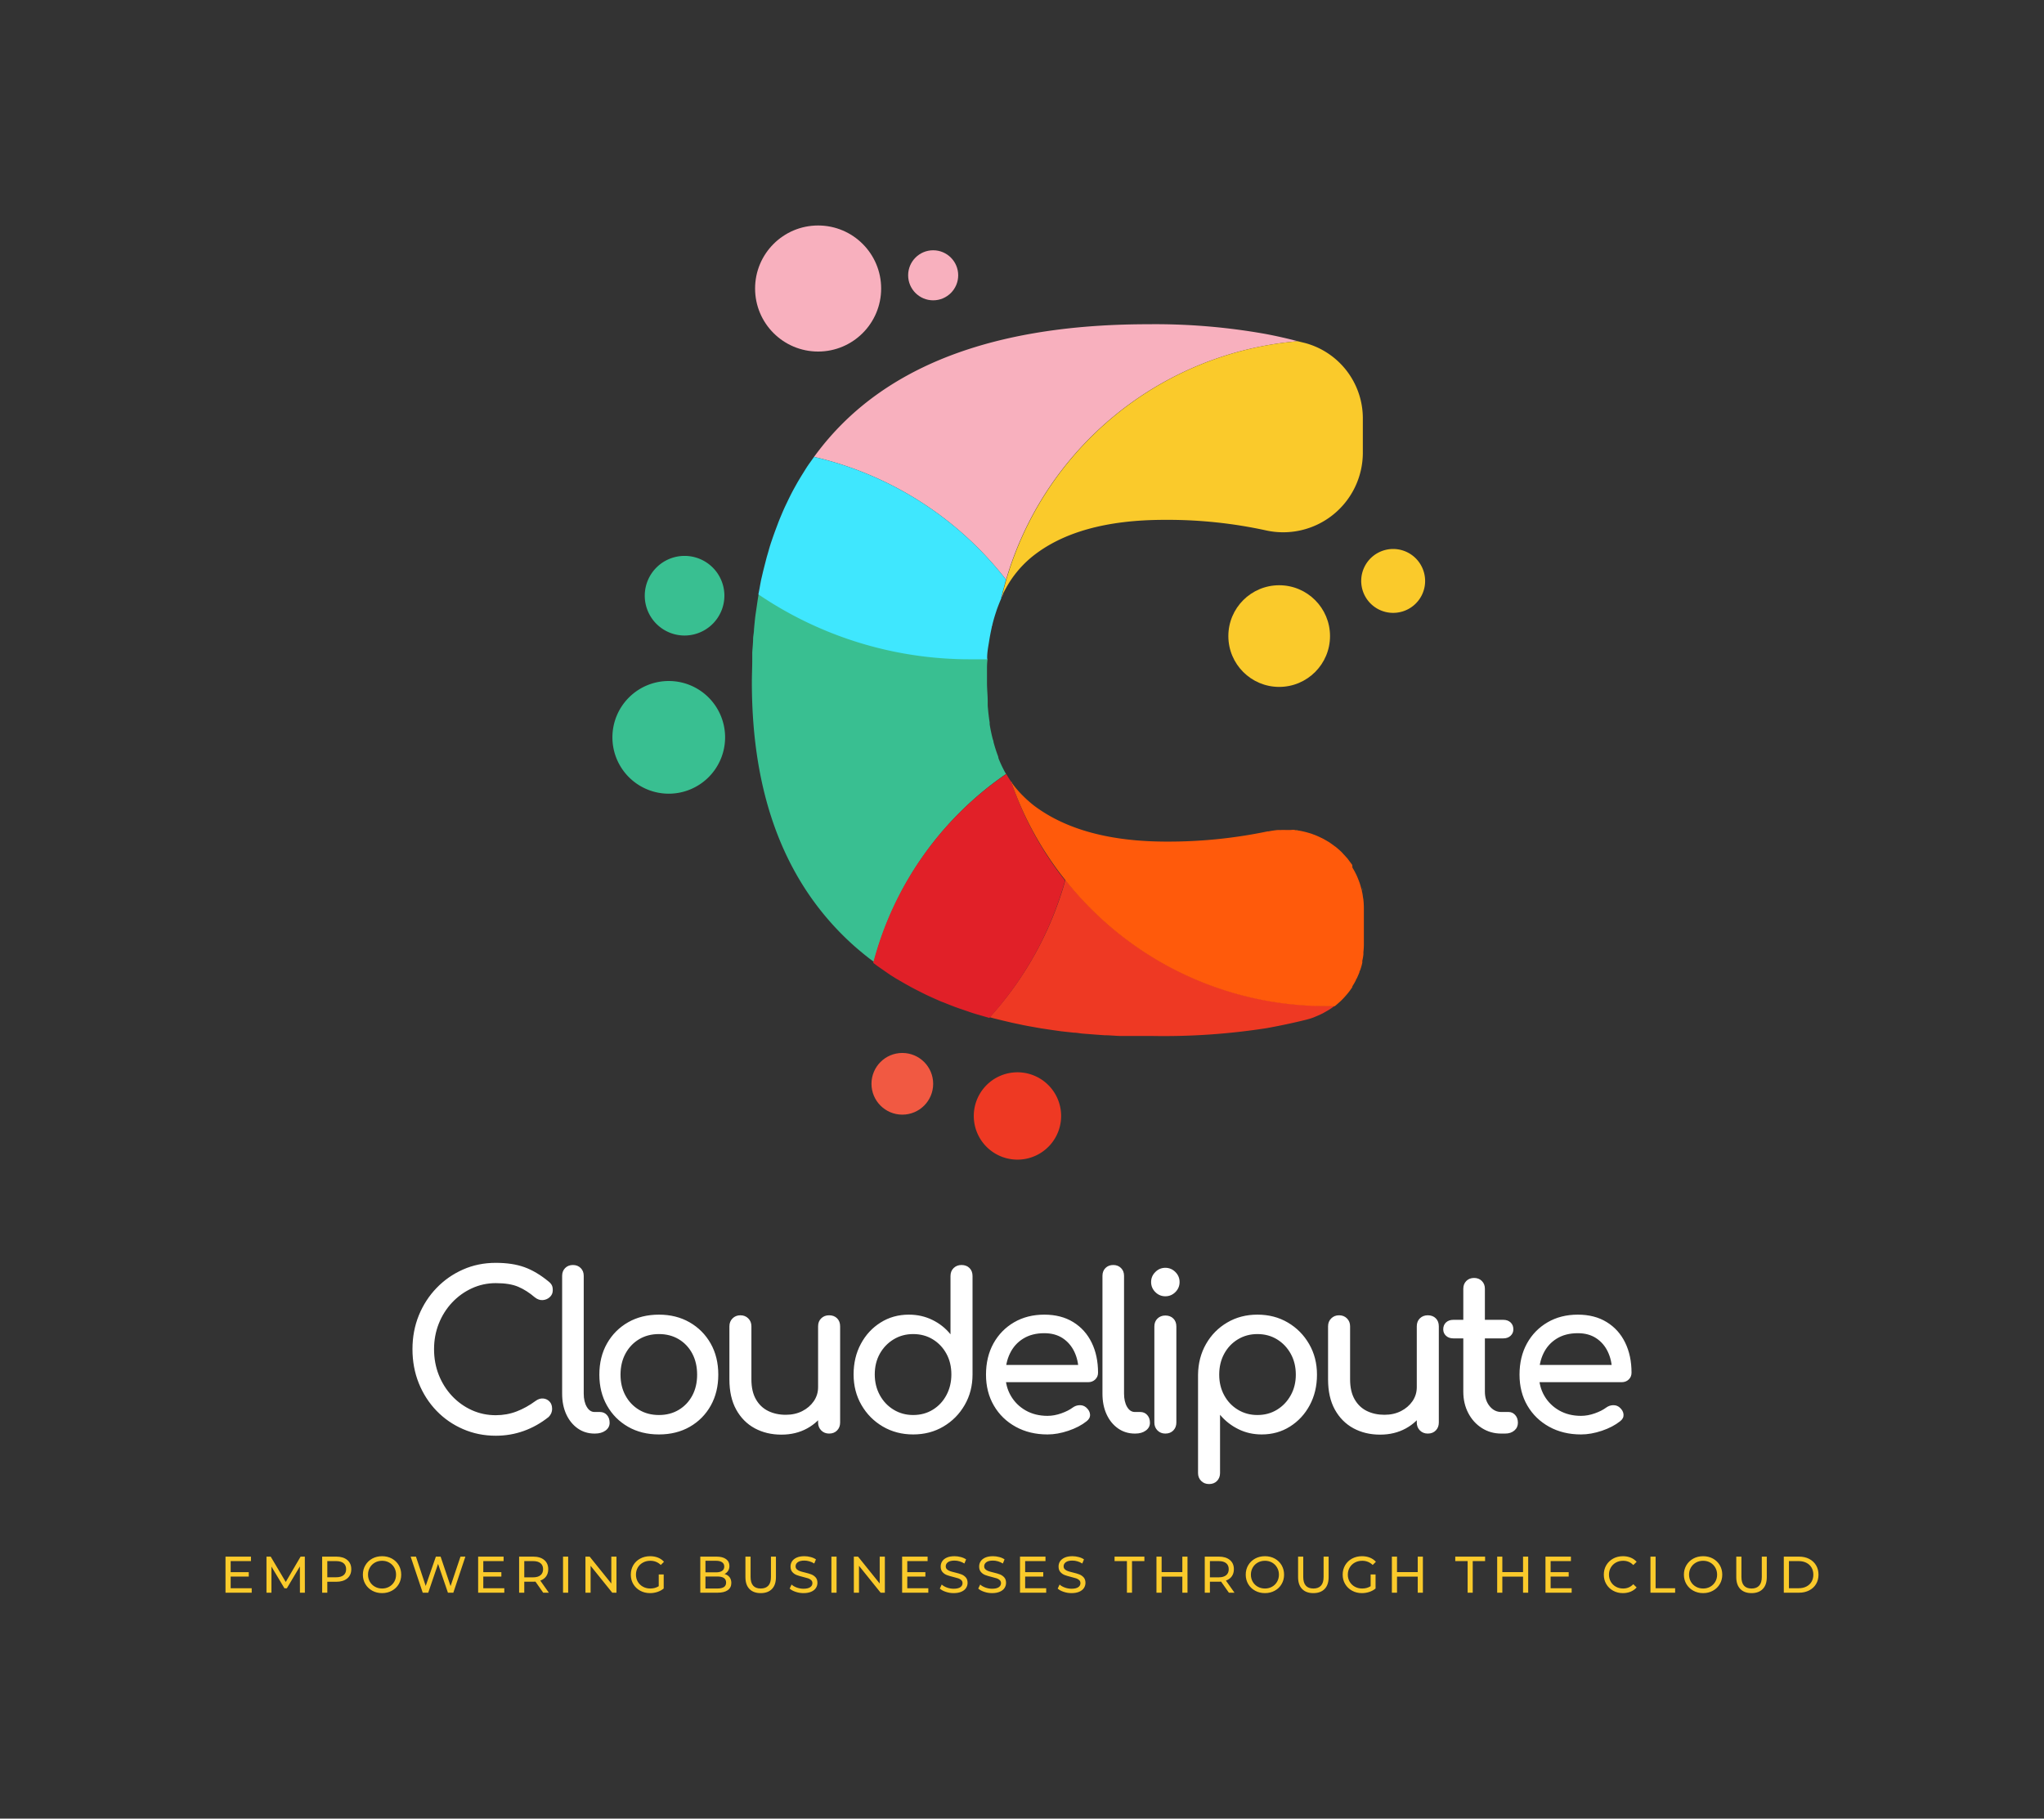 <svg xmlns="http://www.w3.org/2000/svg" viewBox="-29.74 -1.07 634.48 564.565"><rect x="-29.74" y="-1.07" width="634.48" height="564.565" fill="#333333" stroke="none"/> <svg xmlns="http://www.w3.org/2000/svg" viewBox="-0.01 0 103.275 118.718" height="289.997" width="252.275" y="68.93" x="160.36" preserveAspectRatio="xMinYMin" style="overflow: visible;"><circle id="Layer_1-2" dataName="Layer 1" class="cls-1" cx="84.72" cy="52.18" r="6.46" style="fill: #FACA2B;"></circle><path id="Layer_1-2" dataName="Layer 1" class="cls-1" d="M103.09,44a4.06,4.06,0,1,0-2.72,5.06A4.05,4.05,0,0,0,103.09,44Z" style="fill: #FACA2B;"></path><path id="Layer_1-2" dataName="Layer 1" class="cls-2" d="M51.09,107.63A5.55,5.55,0,1,0,57,112.82,5.55,5.55,0,0,0,51.09,107.63Z" style="fill: #EE3923;"></path><circle id="Layer_1-2" dataName="Layer 1" class="cls-3" cx="36.83" cy="109.08" r="3.92" style="fill: #F15942;"></circle><circle id="Layer_1-2" dataName="Layer 1" class="cls-4" cx="40.75" cy="6.33" r="3.18" style="fill: #F8B0BE;"></circle><circle id="Layer_1-2" dataName="Layer 1" class="cls-4" cx="26.13" cy="8.01" r="8.01" style="fill: #F8B0BE;"></circle><path id="Layer_1-2" dataName="Layer 1" class="cls-5" d="M14.31,65.05a7.16,7.16,0,1,0-7.16,7.16A7.16,7.16,0,0,0,14.31,65.05Z" style="fill: #39bf91; fill-opacity: 1;"></path><path id="Layer_1-2" dataName="Layer 1" class="cls-5" d="M14.22,47.05a5.06,5.06,0,1,0-5.06,5.06A5.07,5.07,0,0,0,14.22,47.05Z" style="fill: #39bf91; fill-opacity: 1;"></path><path id="Layer_1-2" dataName="Layer 1" class="cls-4" d="M47.61,55.08c0-.06,0-.11,0-.17a1,1,0,0,0,0,.17Z" style="fill: #F8B0BE;"></path><path id="Layer_1-2" dataName="Layer 1" class="cls-4" d="M20.57,39.07c.14-.39.29-.79.44-1.18C20.86,38.28,20.71,38.68,20.57,39.07Z" style="fill: #F8B0BE;"></path><path id="Layer_1-2" dataName="Layer 1" class="cls-4" d="M21.41,36.91c.16-.38.32-.76.49-1.13C21.73,36.15,21.57,36.53,21.41,36.91Z" style="fill: #F8B0BE;"></path><path id="Layer_1-2" dataName="Layer 1" class="cls-4" d="M50,45l-.15.59A42.33,42.33,0,0,1,87.11,14.71c-1.37-.35-2.75-.67-4.15-.93a79.62,79.62,0,0,0-14.87-1.23q-25.1,0-37.79,11.6a35,35,0,0,0-4.69,5.26A43.31,43.31,0,0,1,50,45Z" style="fill: #F8B0BE;"></path><path id="Layer_1-2" dataName="Layer 1" class="cls-4" d="M49.47,47.15a.69.69,0,0,1,0,.1l.06-.13.09-.39C49.55,46.87,49.5,47,49.47,47.15Z" style="fill: #F8B0BE;"></path><path id="Layer_1-2" dataName="Layer 1" class="cls-4" d="M18.69,46.1c.08-.45.17-.9.26-1.34C18.86,45.2,18.77,45.65,18.69,46.1Z" style="fill: #F8B0BE;"></path><path id="Layer_1-2" dataName="Layer 1" class="cls-4" d="M19.21,43.67c.11-.43.21-.86.33-1.29C19.42,42.81,19.32,43.24,19.21,43.67Z" style="fill: #F8B0BE;"></path><path id="Layer_1-2" dataName="Layer 1" class="cls-4" d="M19.84,41.33c.12-.42.25-.83.38-1.24C20.09,40.5,20,40.91,19.84,41.33Z" style="fill: #F8B0BE;"></path><path id="Layer_1-2" dataName="Layer 1" class="cls-4" d="M48.27,50.72c0,.07,0,.15-.05.22S48.25,50.79,48.27,50.72Z" style="fill: #F8B0BE;"></path><path id="Layer_1-2" dataName="Layer 1" class="cls-4" d="M48.84,48.76l-.09.28Z" style="fill: #F8B0BE;"></path><path id="Layer_1-2" dataName="Layer 1" class="cls-4" d="M47.86,52.85h0Z" style="fill: #F8B0BE;"></path><path id="Layer_1-2" dataName="Layer 1" class="cls-4" d="M24.54,31c.22-.34.45-.67.68-1C25,30.29,24.76,30.62,24.54,31Z" style="fill: #F8B0BE;"></path><path id="Layer_1-2" dataName="Layer 1" class="cls-4" d="M22.35,34.84c.18-.37.36-.73.55-1.09C22.71,34.11,22.53,34.47,22.35,34.84Z" style="fill: #F8B0BE;"></path><path id="Layer_1-2" dataName="Layer 1" class="cls-4" d="M23.39,32.86c.2-.36.41-.7.62-1.05C23.8,32.16,23.59,32.5,23.39,32.86Z" style="fill: #F8B0BE;"></path><path id="Layer_1-2" dataName="Layer 1" class="cls-5" d="M50,69.71c0-.07-.07-.14-.11-.2l-.17-.33a15.78,15.78,0,0,1-.66-1.44L49,67.46c-.22-.57-.41-1.18-.58-1.8,0-.14-.07-.29-.11-.43-.15-.59-.28-1.2-.38-1.83a1.7,1.7,0,0,1,0-.22c-.11-.69-.19-1.42-.25-2.16,0-.18,0-.36,0-.54,0-.76-.09-1.54-.09-2.36,0-.51,0-1,0-1.48,0-.15,0-.3,0-.45q0-.49.06-1a.61.61,0,0,1,0-.14c-.71,0-1.42,0-2.14,0a47.8,47.8,0,0,1-26.93-8.25l-.06.35c-.08.48-.15,1-.22,1.47s-.11.74-.16,1.11c-.06.53-.11,1.07-.16,1.6,0,.36-.08.72-.11,1.08,0,.61-.07,1.22-.11,1.84,0,.31,0,.61,0,.93,0,.94-.05,1.89-.05,2.86q0,21.83,12.89,33.42c.49.44,1,.86,1.5,1.27l.48.38.64.48A41.93,41.93,0,0,1,50,69.71Z" style="fill: #39bf91; fill-opacity: 1;"></path><path id="Layer_1-2" dataName="Layer 1" class="cls-6" d="M45.47,55.13c.72,0,1.43,0,2.14,0h0a1,1,0,0,1,0-.17c0-.71.13-1.39.23-2h0c.1-.66.22-1.29.36-1.91,0-.07,0-.15.05-.22.14-.59.3-1.14.48-1.68l.09-.28c.18-.52.38-1,.59-1.51a.69.69,0,0,0,0-.1c0-.15.08-.28.11-.42.09-.37.19-.73.29-1.1L50,45A43.31,43.31,0,0,0,25.61,29.41l-.39.55c-.23.33-.46.66-.68,1l-.53.85c-.21.35-.42.69-.62,1.05s-.33.59-.49.89-.37.72-.55,1.09l-.45.94c-.17.37-.33.75-.49,1.13s-.27.65-.4,1-.3.79-.44,1.18-.24.68-.35,1-.26.82-.38,1.24-.21.7-.3,1.05-.22.86-.33,1.29-.17.72-.26,1.09-.18.89-.26,1.34l-.15.78A47.8,47.8,0,0,0,45.47,55.13Z" style="fill: #3fe7fe; fill-opacity: 1;"></path><path id="Layer_1-2" dataName="Layer 1" class="cls-1" d="M85.63,76.76l.37,0Z" style="fill: #FACA2B;"></path><path id="Layer_1-2" dataName="Layer 1" class="cls-1" d="M86.71,76.83c.14,0,.27,0,.41.06C87,76.87,86.85,76.84,86.71,76.83Z" style="fill: #FACA2B;"></path><path id="Layer_1-2" dataName="Layer 1" class="cls-1" d="M89.78,77.69l.36.17Z" style="fill: #FACA2B;"></path><path id="Layer_1-2" dataName="Layer 1" class="cls-1" d="M87.76,77l.42.1Z" style="fill: #FACA2B;"></path><path id="Layer_1-2" dataName="Layer 1" class="cls-1" d="M90.74,78.19l.31.18Z" style="fill: #FACA2B;"></path><path id="Layer_1-2" dataName="Layer 1" class="cls-1" d="M88.79,77.29l.4.15Z" style="fill: #FACA2B;"></path><path id="Layer_1-2" dataName="Layer 1" class="cls-1" d="M95,94.83c-.1.25-.21.5-.32.75C94.79,95.33,94.9,95.08,95,94.83Z" style="fill: #FACA2B;"></path><path id="Layer_1-2" dataName="Layer 1" class="cls-1" d="M94.55,95.84q-.21.41-.45.78Q94.34,96.25,94.55,95.84Z" style="fill: #FACA2B;"></path><path id="Layer_1-2" dataName="Layer 1" class="cls-1" d="M95.53,85.31l.06.36Z" style="fill: #FACA2B;"></path><path id="Layer_1-2" dataName="Layer 1" class="cls-1" d="M91.73,78.86l.16.11Z" style="fill: #FACA2B;"></path><path id="Layer_1-2" dataName="Layer 1" class="cls-1" d="M93.29,97.72c-.17.2-.35.4-.53.58C92.94,98.12,93.12,97.92,93.29,97.72Z" style="fill: #FACA2B;"></path><path id="Layer_1-2" dataName="Layer 1" class="cls-1" d="M95.3,84.18c0,.13.07.26.1.4C95.37,84.44,95.33,84.31,95.3,84.18Z" style="fill: #FACA2B;"></path><path id="Layer_1-2" dataName="Layer 1" class="cls-1" d="M84.5,76.81c.13,0,.25,0,.38,0C84.75,76.8,84.63,76.79,84.5,76.81Z" style="fill: #FACA2B;"></path><path id="Layer_1-2" dataName="Layer 1" class="cls-1" d="M92.58,98.48c-.25.23-.5.45-.76.66C92.08,98.93,92.33,98.71,92.58,98.48Z" style="fill: #FACA2B;"></path><path id="Layer_1-2" dataName="Layer 1" class="cls-1" d="M95.55,92.63a7,7,0,0,1-.14.8A7,7,0,0,0,95.55,92.63Z" style="fill: #FACA2B;"></path><path id="Layer_1-2" dataName="Layer 1" class="cls-1" d="M95.65,91.3a8.94,8.94,0,0,1-.06,1A8.94,8.94,0,0,0,95.65,91.3Z" style="fill: #FACA2B;"></path><path id="Layer_1-2" dataName="Layer 1" class="cls-1" d="M95.36,93.67a8.15,8.15,0,0,1-.29,1A8.15,8.15,0,0,0,95.36,93.67Z" style="fill: #FACA2B;"></path><path id="Layer_1-2" dataName="Layer 1" class="cls-1" d="M93.37,80.43c.08.09.15.2.22.29C93.52,80.63,93.45,80.52,93.37,80.43Z" style="fill: #FACA2B;"></path><path id="Layer_1-2" dataName="Layer 1" class="cls-1" d="M95,83.14l.15.4Z" style="fill: #FACA2B;"></path><path id="Layer_1-2" dataName="Layer 1" class="cls-1" d="M52.1,72.44A13.26,13.26,0,0,1,51,71.17,13.26,13.26,0,0,0,52.1,72.44Z" style="fill: #FACA2B;"></path><path id="Layer_1-2" dataName="Layer 1" class="cls-1" d="M92.67,79.66l.17.19Z" style="fill: #FACA2B;"></path><path id="Layer_1-2" dataName="Layer 1" class="cls-1" d="M94.52,82.17c.06.12.13.25.19.38C94.65,82.42,94.58,82.29,94.52,82.17Z" style="fill: #FACA2B;"></path><path id="Layer_1-2" dataName="Layer 1" class="cls-1" d="M94,81.26l.21.35Z" style="fill: #FACA2B;"></path><path id="Layer_1-2" dataName="Layer 1" class="cls-1" d="M94.05,96.71a9.3,9.3,0,0,1-.59.81A9.3,9.3,0,0,0,94.05,96.71Z" style="fill: #FACA2B;"></path><path id="Layer_1-2" dataName="Layer 1" class="cls-1" d="M52.24,72.58a14.6,14.6,0,0,0,1.32,1.16A16.1,16.1,0,0,1,52.24,72.58Z" style="fill: #FACA2B;"></path><path id="Layer_1-2" dataName="Layer 1" class="cls-1" d="M50.67,70.66l0,.08.15.2Z" style="fill: #FACA2B;"></path><path id="Layer_1-2" dataName="Layer 1" class="cls-1" d="M49.87,45.63c-.1.37-.2.73-.29,1.1l-.09.39a13.63,13.63,0,0,1,3.8-5q5.81-4.71,16.85-4.71A58.64,58.64,0,0,1,83,38.74a10.12,10.12,0,0,0,12.35-9.86V24.52a9.91,9.91,0,0,0-7.33-9.58l-.94-.23A42.33,42.33,0,0,0,49.87,45.63Z" style="fill: #FACA2B;"></path><path id="Layer_1-2" dataName="Layer 1" class="cls-2" d="M89.36,100.53l.6-.26.29-.14.55-.31.27-.16c.2-.13.4-.26.59-.41l.13-.09-1.13,0a42.22,42.22,0,0,1-33.1-16,43.31,43.31,0,0,1-9.62,17.46l.47.13,1.05.26,1.36.32,1.09.23q.69.15,1.41.27l1.12.2,1.47.22,1.14.16,1.56.17c.38,0,.76.09,1.14.12l1.67.13,1.12.08c.63,0,1.27.07,1.91.09l1,0c1,0,2,0,3,0A85,85,0,0,0,83.17,102c1.69-.31,3.36-.66,5-1.07a8.75,8.75,0,0,0,.91-.28Z" style="fill: #EE3923;"></path><path id="Layer_1-2" dataName="Layer 1" class="cls-7" d="M50.67,70.71c-.22-.32-.43-.66-.63-1a41.93,41.93,0,0,0-16.91,24c.15.1.29.22.44.33l.71.5,1,.69.73.46,1.14.66.72.4c.43.24.88.46,1.33.69l.6.3q1,.47,2,.9l.3.11c.59.24,1.19.48,1.81.7l.76.26c.47.16.94.33,1.43.48l.9.26.89.26a43.31,43.31,0,0,0,9.62-17.46A42,42,0,0,1,50.67,70.71Z" style="fill: #E12028;"></path><path id="Layer_1-2" dataName="Layer 1" class="cls-8" d="M57.56,83.21a42.22,42.22,0,0,0,33.1,16l1.13,0,0,0c.26-.21.51-.43.76-.66l.18-.18c.18-.18.36-.38.53-.58l.17-.2a9.3,9.3,0,0,0,.59-.81l0-.09q.24-.37.45-.78c0-.09.08-.17.13-.26.11-.25.22-.5.32-.75,0-.07,0-.13.07-.2a8.15,8.15,0,0,0,.29-1,2,2,0,0,0,0-.24,7,7,0,0,0,.14-.8,2.89,2.89,0,0,0,0-.29,8.94,8.94,0,0,0,.06-1V86.79a10.37,10.37,0,0,0-.06-1.12l-.06-.36a5.86,5.86,0,0,0-.13-.73c0-.14-.07-.27-.1-.4s-.12-.43-.19-.64l-.15-.4c-.08-.2-.16-.4-.25-.59s-.13-.26-.19-.38-.21-.38-.32-.56L94,81.26l-.4-.54c-.07-.09-.14-.2-.22-.29s-.35-.39-.53-.58l-.17-.19q-.37-.36-.78-.69l-.16-.11c-.22-.17-.45-.33-.68-.49l-.31-.18c-.19-.11-.39-.23-.6-.33l-.36-.17c-.2-.09-.39-.18-.59-.25l-.4-.15-.61-.18-.42-.1c-.21-.05-.42-.09-.64-.12s-.27,0-.41-.06-.47,0-.71,0l-.37,0a6.27,6.27,0,0,0-.75,0c-.13,0-.25,0-.38,0a11.2,11.2,0,0,0-1.14.17l-.12,0a61.62,61.62,0,0,1-12.83,1.3q-10.77,0-16.85-4.57a14.6,14.6,0,0,1-1.32-1.16l-.14-.14A13.26,13.26,0,0,1,51,71.17l-.17-.23-.15-.2,0,0A42,42,0,0,0,57.56,83.21Z" style="fill: #FF5A0B;"></path></svg> <svg y="482.035" viewBox="1.68 4.16 494.48 11.46" x="40.26" height="11.46" width="494.48" style="overflow: visible;"><g fill="#FACA2B" fill-opacity="1" style=""><path d="M3.28 14.10L9.81 14.10L9.81 15.49L1.68 15.49L1.68 4.29L9.58 4.29L9.58 5.68L3.28 5.68L3.28 9.12L8.90 9.12L8.90 10.48L3.28 10.48L3.28 14.10ZM26.32 15.49L24.78 15.49L24.77 7.33L20.72 14.13L19.98 14.13L15.94 7.38L15.94 15.49L14.40 15.49L14.40 4.29L15.71 4.29L20.38 12.16L24.99 4.29L26.30 4.29L26.32 15.49ZM36.05 4.29Q38.22 4.29 39.47 5.33Q40.72 6.37 40.72 8.19L40.72 8.19Q40.72 10.02 39.47 11.06Q38.22 12.10 36.05 12.10L36.05 12.10L33.28 12.10L33.28 15.49L31.68 15.49L31.68 4.29L36.05 4.29ZM36 10.70Q37.52 10.70 38.32 10.06Q39.12 9.41 39.12 8.19L39.12 8.19Q39.12 6.98 38.32 6.33Q37.52 5.68 36 5.68L36 5.68L33.28 5.68L33.28 10.70L36 10.70ZM50.29 15.62Q48.59 15.62 47.23 14.87Q45.87 14.13 45.10 12.82Q44.32 11.50 44.32 9.89L44.32 9.89Q44.32 8.27 45.10 6.96Q45.87 5.65 47.23 4.90Q48.59 4.16 50.29 4.16L50.29 4.16Q51.97 4.16 53.33 4.90Q54.69 5.65 55.46 6.95Q56.22 8.26 56.22 9.89L56.22 9.89Q56.22 11.52 55.46 12.82Q54.69 14.13 53.33 14.87Q51.97 15.62 50.29 15.62L50.29 15.62ZM50.29 14.19Q51.52 14.19 52.50 13.63Q53.49 13.07 54.06 12.09Q54.62 11.10 54.62 9.89L54.62 9.89Q54.62 8.67 54.06 7.69Q53.49 6.70 52.50 6.14Q51.52 5.58 50.29 5.58L50.29 5.58Q49.06 5.58 48.06 6.14Q47.06 6.70 46.49 7.69Q45.92 8.67 45.92 9.89L45.92 9.89Q45.92 11.10 46.49 12.09Q47.06 13.07 48.06 13.63Q49.06 14.19 50.29 14.19L50.29 14.19ZM74.62 4.29L76.14 4.29L72.40 15.49L70.72 15.49L67.66 6.54L64.61 15.49L62.90 15.49L59.15 4.29L60.80 4.29L63.82 13.39L66.98 4.29L68.45 4.29L71.54 13.44L74.62 4.29ZM81.70 14.10L88.22 14.10L88.22 15.49L80.10 15.49L80.10 4.29L88.00 4.29L88.00 5.68L81.70 5.68L81.70 9.12L87.31 9.12L87.31 10.48L81.70 10.48L81.70 14.10ZM102.05 15.49L100.30 15.49L97.89 12.05Q97.44 12.08 97.18 12.08L97.18 12.08L94.42 12.08L94.42 15.49L92.82 15.49L92.82 4.29L97.18 4.29Q99.36 4.29 100.61 5.33Q101.86 6.37 101.86 8.19L101.86 8.19Q101.86 9.49 101.22 10.40Q100.58 11.31 99.39 11.73L99.39 11.73L102.05 15.49ZM97.14 10.72Q98.66 10.72 99.46 10.06Q100.26 9.41 100.26 8.19L100.26 8.19Q100.26 6.98 99.46 6.33Q98.66 5.68 97.14 5.68L97.14 5.68L94.42 5.68L94.42 10.72L97.14 10.72ZM106.45 15.49L106.45 4.29L108.05 4.29L108.05 15.49L106.45 15.49ZM121.44 4.29L123.04 4.29L123.04 15.49L121.73 15.49L115.01 7.14L115.01 15.49L113.41 15.49L113.41 4.29L114.72 4.29L121.44 12.64L121.44 4.29ZM136.16 13.47L136.16 9.82L137.70 9.82L137.70 14.19Q136.86 14.88 135.76 15.25Q134.66 15.62 133.46 15.62L133.46 15.62Q131.76 15.62 130.40 14.87Q129.04 14.13 128.26 12.82Q127.49 11.52 127.49 9.89L127.49 9.89Q127.49 8.26 128.26 6.94Q129.04 5.63 130.41 4.90Q131.78 4.16 133.49 4.16L133.49 4.16Q134.83 4.16 135.93 4.60Q137.02 5.04 137.79 5.89L137.79 5.89L136.80 6.88Q135.46 5.58 133.55 5.58L133.55 5.58Q132.27 5.58 131.26 6.14Q130.24 6.69 129.66 7.67Q129.09 8.66 129.09 9.89L129.09 9.89Q129.09 11.10 129.66 12.09Q130.24 13.07 131.26 13.63Q132.27 14.19 133.54 14.19L133.54 14.19Q135.04 14.19 136.16 13.47L136.16 13.47ZM156.59 9.68Q157.57 9.95 158.13 10.66Q158.69 11.38 158.69 12.46L158.69 12.46Q158.69 13.92 157.59 14.70Q156.50 15.49 154.40 15.49L154.40 15.49L149.06 15.49L149.06 4.29L154.08 4.29Q156 4.29 157.05 5.06Q158.10 5.82 158.10 7.18L158.10 7.18Q158.10 8.06 157.69 8.70Q157.28 9.34 156.59 9.68L156.59 9.68ZM153.94 5.58L150.66 5.58L150.66 9.17L153.94 9.17Q155.17 9.17 155.83 8.71Q156.50 8.26 156.50 7.38L156.50 7.38Q156.50 6.50 155.83 6.04Q155.17 5.58 153.94 5.58L153.94 5.58ZM154.34 14.19Q155.70 14.19 156.38 13.74Q157.07 13.30 157.07 12.34L157.07 12.34Q157.07 10.46 154.34 10.46L154.34 10.46L150.66 10.46L150.66 14.19L154.34 14.19ZM167.81 15.62Q165.57 15.62 164.32 14.34Q163.07 13.06 163.07 10.66L163.07 10.66L163.07 4.29L164.67 4.29L164.67 10.59Q164.67 14.19 167.82 14.19L167.82 14.19Q169.36 14.19 170.18 13.30Q170.99 12.42 170.99 10.59L170.99 10.59L170.99 4.29L172.54 4.29L172.54 10.66Q172.54 13.07 171.30 14.34Q170.05 15.62 167.81 15.62L167.81 15.62ZM181.09 15.62Q179.82 15.62 178.65 15.22Q177.47 14.83 176.80 14.21L176.80 14.21L177.39 12.96Q178.03 13.54 179.03 13.90Q180.03 14.26 181.09 14.26L181.09 14.26Q182.48 14.26 183.17 13.78Q183.86 13.31 183.86 12.53L183.86 12.53Q183.86 11.95 183.48 11.59Q183.10 11.23 182.55 11.04Q182 10.85 180.99 10.61L180.99 10.61Q179.73 10.30 178.95 10Q178.18 9.70 177.62 9.06Q177.07 8.43 177.07 7.36L177.07 7.36Q177.07 6.46 177.54 5.74Q178.02 5.02 178.98 4.59Q179.94 4.16 181.36 4.16L181.36 4.16Q182.35 4.16 183.31 4.42Q184.27 4.67 184.96 5.15L184.96 5.15L184.43 6.43Q183.73 5.98 182.93 5.75Q182.13 5.52 181.36 5.52L181.36 5.52Q180 5.52 179.32 6.02Q178.64 6.51 178.64 7.30L178.64 7.30Q178.64 7.87 179.02 8.23Q179.41 8.59 179.98 8.79Q180.54 8.99 181.52 9.22L181.52 9.22Q182.78 9.52 183.55 9.82Q184.32 10.13 184.87 10.75Q185.42 11.38 185.42 12.43L185.42 12.43Q185.42 13.31 184.94 14.04Q184.46 14.77 183.49 15.19Q182.51 15.62 181.09 15.62L181.09 15.62ZM189.76 15.49L189.76 4.29L191.36 4.29L191.36 15.49L189.76 15.49ZM204.75 4.29L206.35 4.29L206.35 15.49L205.04 15.49L198.32 7.14L198.32 15.49L196.72 15.49L196.72 4.29L198.03 4.29L204.75 12.64L204.75 4.29ZM213.31 14.10L219.84 14.10L219.84 15.49L211.71 15.49L211.71 4.29L219.62 4.29L219.62 5.68L213.31 5.68L213.31 9.12L218.93 9.12L218.93 10.48L213.31 10.48L213.31 14.10ZM227.70 15.62Q226.43 15.62 225.26 15.22Q224.08 14.83 223.41 14.21L223.41 14.21L224 12.96Q224.64 13.54 225.64 13.90Q226.64 14.26 227.70 14.26L227.70 14.26Q229.09 14.26 229.78 13.78Q230.46 13.31 230.46 12.53L230.46 12.53Q230.46 11.95 230.09 11.59Q229.71 11.23 229.16 11.04Q228.61 10.85 227.60 10.61L227.60 10.61Q226.34 10.30 225.56 10Q224.78 9.70 224.23 9.06Q223.68 8.43 223.68 7.36L223.68 7.36Q223.68 6.46 224.15 5.74Q224.62 5.02 225.58 4.59Q226.54 4.16 227.97 4.16L227.97 4.16Q228.96 4.16 229.92 4.42Q230.88 4.67 231.57 5.15L231.57 5.15L231.04 6.43Q230.34 5.98 229.54 5.75Q228.74 5.52 227.97 5.52L227.97 5.52Q226.61 5.52 225.93 6.02Q225.25 6.51 225.25 7.30L225.25 7.30Q225.25 7.87 225.63 8.23Q226.02 8.59 226.58 8.79Q227.15 8.99 228.13 9.22L228.13 9.22Q229.39 9.52 230.16 9.82Q230.93 10.13 231.48 10.75Q232.03 11.38 232.03 12.43L232.03 12.43Q232.03 13.31 231.55 14.04Q231.07 14.77 230.10 15.19Q229.12 15.62 227.70 15.62L227.70 15.62ZM239.63 15.62Q238.37 15.62 237.19 15.22Q236.02 14.83 235.34 14.21L235.34 14.21L235.94 12.96Q236.58 13.54 237.58 13.90Q238.58 14.26 239.63 14.26L239.63 14.26Q241.02 14.26 241.71 13.78Q242.40 13.31 242.40 12.53L242.40 12.53Q242.40 11.95 242.02 11.59Q241.65 11.23 241.10 11.04Q240.54 10.85 239.54 10.61L239.54 10.61Q238.27 10.30 237.50 10Q236.72 9.70 236.17 9.06Q235.62 8.43 235.62 7.36L235.62 7.36Q235.62 6.46 236.09 5.74Q236.56 5.02 237.52 4.59Q238.48 4.16 239.90 4.16L239.90 4.16Q240.90 4.16 241.86 4.42Q242.82 4.67 243.50 5.15L243.50 5.15L242.98 6.43Q242.27 5.98 241.47 5.75Q240.67 5.52 239.90 5.52L239.90 5.52Q238.54 5.52 237.86 6.02Q237.18 6.51 237.18 7.30L237.18 7.30Q237.18 7.87 237.57 8.23Q237.95 8.59 238.52 8.79Q239.09 8.99 240.06 9.22L240.06 9.22Q241.33 9.52 242.10 9.82Q242.86 10.13 243.42 10.75Q243.97 11.38 243.97 12.43L243.97 12.43Q243.97 13.31 243.49 14.04Q243.01 14.77 242.03 15.19Q241.06 15.62 239.63 15.62L239.63 15.62ZM249.90 14.10L256.43 14.10L256.43 15.49L248.30 15.49L248.30 4.29L256.21 4.29L256.21 5.68L249.90 5.68L249.90 9.12L255.52 9.12L255.52 10.48L249.90 10.48L249.90 14.10ZM264.29 15.62Q263.02 15.62 261.85 15.22Q260.67 14.83 260.00 14.21L260.00 14.21L260.59 12.96Q261.23 13.54 262.23 13.90Q263.23 14.26 264.29 14.26L264.29 14.26Q265.68 14.26 266.37 13.78Q267.06 13.31 267.06 12.53L267.06 12.53Q267.06 11.95 266.68 11.59Q266.30 11.23 265.75 11.04Q265.20 10.85 264.19 10.61L264.19 10.61Q262.93 10.30 262.15 10Q261.38 9.70 260.82 9.06Q260.27 8.43 260.27 7.36L260.27 7.36Q260.27 6.46 260.74 5.74Q261.22 5.02 262.18 4.59Q263.14 4.16 264.56 4.16L264.56 4.16Q265.55 4.16 266.51 4.42Q267.47 4.67 268.16 5.15L268.16 5.15L267.63 6.43Q266.93 5.98 266.13 5.75Q265.33 5.52 264.56 5.52L264.56 5.52Q263.20 5.52 262.52 6.02Q261.84 6.51 261.84 7.30L261.84 7.30Q261.84 7.87 262.22 8.23Q262.61 8.59 263.18 8.79Q263.74 8.99 264.72 9.22L264.72 9.22Q265.98 9.52 266.75 9.82Q267.52 10.13 268.07 10.75Q268.62 11.38 268.62 12.43L268.62 12.43Q268.62 13.31 268.14 14.04Q267.66 14.77 266.69 15.19Q265.71 15.62 264.29 15.62L264.29 15.62ZM281.49 15.49L281.49 5.68L277.65 5.68L277.65 4.29L286.91 4.29L286.91 5.68L283.07 5.68L283.07 15.49L281.49 15.49ZM298.69 4.29L300.29 4.29L300.29 15.49L298.69 15.49L298.69 10.50L292.26 10.50L292.26 15.49L290.66 15.49L290.66 4.29L292.26 4.29L292.26 9.10L298.69 9.10L298.69 4.29ZM314.88 15.49L313.14 15.49L310.72 12.05Q310.27 12.08 310.02 12.08L310.02 12.08L307.25 12.08L307.25 15.49L305.65 15.49L305.65 4.29L310.02 4.29Q312.19 4.29 313.44 5.33Q314.69 6.37 314.69 8.19L314.69 8.19Q314.69 9.49 314.05 10.40Q313.41 11.31 312.22 11.73L312.22 11.73L314.88 15.49ZM309.97 10.72Q311.49 10.72 312.29 10.06Q313.09 9.41 313.09 8.19L313.09 8.19Q313.09 6.98 312.29 6.33Q311.49 5.68 309.97 5.68L309.97 5.68L307.25 5.68L307.25 10.72L309.97 10.72ZM324.34 15.62Q322.64 15.62 321.28 14.87Q319.92 14.13 319.14 12.82Q318.37 11.50 318.37 9.89L318.37 9.89Q318.37 8.27 319.14 6.96Q319.92 5.65 321.28 4.90Q322.64 4.16 324.34 4.16L324.34 4.16Q326.02 4.16 327.38 4.90Q328.74 5.65 329.50 6.95Q330.27 8.26 330.27 9.89L330.27 9.89Q330.27 11.52 329.50 12.82Q328.74 14.13 327.38 14.87Q326.02 15.62 324.34 15.62L324.34 15.62ZM324.34 14.19Q325.57 14.19 326.55 13.63Q327.54 13.07 328.10 12.09Q328.67 11.10 328.67 9.89L328.67 9.89Q328.67 8.67 328.10 7.69Q327.54 6.70 326.55 6.14Q325.57 5.58 324.34 5.58L324.34 5.58Q323.10 5.58 322.10 6.14Q321.10 6.70 320.54 7.69Q319.97 8.67 319.97 9.89L319.97 9.89Q319.97 11.10 320.54 12.09Q321.10 13.07 322.10 13.63Q323.10 14.19 324.34 14.19L324.34 14.19ZM339.36 15.62Q337.12 15.62 335.87 14.34Q334.62 13.06 334.62 10.66L334.62 10.66L334.62 4.29L336.22 4.29L336.22 10.59Q336.22 14.19 339.38 14.19L339.38 14.19Q340.91 14.19 341.73 13.30Q342.54 12.42 342.54 10.59L342.54 10.59L342.54 4.29L344.10 4.29L344.10 10.66Q344.10 13.07 342.85 14.34Q341.60 15.62 339.36 15.62L339.36 15.62ZM357.14 13.47L357.14 9.82L358.67 9.82L358.67 14.19Q357.84 14.88 356.74 15.25Q355.63 15.62 354.43 15.62L354.43 15.62Q352.74 15.62 351.38 14.87Q350.02 14.13 349.24 12.82Q348.46 11.52 348.46 9.89L348.46 9.89Q348.46 8.26 349.24 6.94Q350.02 5.63 351.38 4.90Q352.75 4.16 354.46 4.16L354.46 4.16Q355.81 4.16 356.90 4.60Q358 5.04 358.77 5.89L358.77 5.89L357.78 6.88Q356.43 5.58 354.53 5.58L354.53 5.58Q353.25 5.58 352.23 6.14Q351.22 6.69 350.64 7.67Q350.06 8.66 350.06 9.89L350.06 9.89Q350.06 11.10 350.64 12.09Q351.22 13.07 352.23 13.63Q353.25 14.19 354.51 14.19L354.51 14.19Q356.02 14.19 357.14 13.47L357.14 13.47ZM371.76 4.29L373.36 4.29L373.36 15.49L371.76 15.49L371.76 10.50L365.33 10.50L365.33 15.49L363.73 15.49L363.73 4.29L365.33 4.29L365.33 9.10L371.76 9.10L371.76 4.29ZM387.25 15.49L387.25 5.68L383.41 5.68L383.41 4.29L392.67 4.29L392.67 5.68L388.83 5.68L388.83 15.49L387.25 15.49ZM404.45 4.29L406.05 4.29L406.05 15.49L404.45 15.49L404.45 10.50L398.02 10.50L398.02 15.49L396.42 15.49L396.42 4.29L398.02 4.29L398.02 9.10L404.45 9.10L404.45 4.29ZM413.01 14.10L419.54 14.10L419.54 15.49L411.41 15.49L411.41 4.29L419.31 4.29L419.31 5.68L413.01 5.68L413.01 9.12L418.62 9.12L418.62 10.48L413.01 10.48L413.01 14.10ZM435.44 15.62Q433.76 15.62 432.41 14.87Q431.06 14.13 430.29 12.82Q429.52 11.52 429.52 9.89L429.52 9.89Q429.52 8.26 430.29 6.95Q431.06 5.65 432.42 4.90Q433.78 4.16 435.46 4.16L435.46 4.16Q436.77 4.16 437.86 4.60Q438.94 5.04 439.71 5.90L439.71 5.90L438.67 6.91Q437.41 5.58 435.52 5.58L435.52 5.58Q434.27 5.58 433.26 6.14Q432.26 6.70 431.69 7.69Q431.12 8.67 431.12 9.89L431.12 9.89Q431.12 11.10 431.69 12.09Q432.26 13.07 433.26 13.63Q434.27 14.19 435.52 14.19L435.52 14.19Q437.39 14.19 438.67 12.85L438.67 12.85L439.71 13.86Q438.94 14.72 437.85 15.17Q436.75 15.62 435.44 15.62L435.44 15.62ZM444 15.49L444 4.29L445.60 4.29L445.60 14.10L451.66 14.10L451.66 15.49L444 15.49ZM460.35 15.62Q458.66 15.62 457.30 14.87Q455.94 14.13 455.16 12.82Q454.38 11.50 454.38 9.89L454.38 9.89Q454.38 8.27 455.16 6.96Q455.94 5.65 457.30 4.90Q458.66 4.16 460.35 4.16L460.35 4.16Q462.03 4.16 463.39 4.90Q464.75 5.65 465.52 6.95Q466.29 8.26 466.29 9.89L466.29 9.89Q466.29 11.52 465.52 12.82Q464.75 14.13 463.39 14.87Q462.03 15.62 460.35 15.62L460.35 15.62ZM460.35 14.19Q461.58 14.19 462.57 13.63Q463.55 13.07 464.12 12.09Q464.69 11.10 464.69 9.89L464.69 9.89Q464.69 8.67 464.12 7.69Q463.55 6.70 462.57 6.14Q461.58 5.58 460.35 5.58L460.35 5.58Q459.12 5.58 458.12 6.14Q457.12 6.70 456.55 7.69Q455.98 8.67 455.98 9.89L455.98 9.89Q455.98 11.10 456.55 12.09Q457.12 13.07 458.12 13.63Q459.12 14.19 460.35 14.19L460.35 14.19ZM475.38 15.62Q473.14 15.62 471.89 14.34Q470.64 13.06 470.64 10.66L470.64 10.66L470.64 4.29L472.24 4.29L472.24 10.59Q472.24 14.19 475.39 14.19L475.39 14.19Q476.93 14.19 477.74 13.30Q478.56 12.42 478.56 10.59L478.56 10.59L478.56 4.29L480.11 4.29L480.11 10.66Q480.11 13.07 478.86 14.34Q477.62 15.62 475.38 15.62L475.38 15.62ZM485.39 15.49L485.39 4.29L490.11 4.29Q491.89 4.29 493.26 4.99Q494.64 5.70 495.40 6.97Q496.16 8.24 496.16 9.89L496.16 9.89Q496.16 11.54 495.40 12.81Q494.64 14.08 493.26 14.78Q491.89 15.49 490.11 15.49L490.11 15.49L485.39 15.49ZM486.99 14.10L490.02 14.10Q491.38 14.10 492.41 13.57Q493.44 13.04 494 12.09Q494.56 11.14 494.56 9.89L494.56 9.89Q494.56 8.64 494 7.69Q493.44 6.74 492.41 6.21Q491.38 5.68 490.02 5.68L490.02 5.68L486.99 5.68L486.99 14.10Z" transform="translate(0, 0)"></path></g></svg> <svg y="390.965" viewBox="4.29 6.03 378.41 68.67" x="98.295" height="68.67" width="378.41" style="overflow: visible;"><g fill="#ffffff" fill-opacity="1" style=""><path d="M30.15 59.70L30.15 59.70Q24.72 59.70 20.00 57.65Q15.28 55.61 11.76 51.96Q8.24 48.31 6.26 43.42Q4.29 38.52 4.29 32.83L4.29 32.83Q4.29 27.20 6.26 22.34Q8.24 17.49 11.76 13.84Q15.28 10.18 19.97 8.11Q24.66 6.03 30.15 6.03L30.15 6.03Q35.31 6.03 39.03 7.37Q42.75 8.71 46.50 11.79L46.50 11.79Q47.03 12.19 47.34 12.63Q47.64 13.06 47.74 13.50Q47.84 13.94 47.84 14.54L47.84 14.54Q47.84 15.81 46.93 16.65Q46.03 17.49 44.76 17.59Q43.48 17.69 42.28 16.75L42.28 16.75Q39.80 14.61 37.15 13.47Q34.51 12.33 30.15 12.33L30.15 12.33Q26.20 12.33 22.71 13.94Q19.23 15.54 16.58 18.36Q13.94 21.17 12.46 24.89Q10.99 28.61 10.99 32.83L10.99 32.83Q10.99 37.12 12.46 40.84Q13.94 44.55 16.58 47.37Q19.23 50.18 22.71 51.76Q26.20 53.33 30.15 53.33L30.15 53.33Q33.57 53.33 36.62 52.16Q39.66 50.99 42.48 48.91L42.48 48.91Q43.68 48.04 44.86 48.14Q46.03 48.24 46.83 49.08Q47.64 49.91 47.64 51.39L47.64 51.39Q47.64 52.06 47.37 52.70Q47.10 53.33 46.57 53.87L46.57 53.87Q42.95 56.75 38.83 58.22Q34.71 59.70 30.15 59.70ZM60.93 59.03L60.80 59.03Q57.85 59.03 55.57 57.42Q53.30 55.81 52.02 53.03Q50.75 50.25 50.75 46.63L50.75 46.63L50.75 10.05Q50.75 8.58 51.69 7.64Q52.63 6.70 54.10 6.70L54.10 6.70Q55.57 6.70 56.51 7.64Q57.45 8.58 57.45 10.05L57.45 10.05L57.45 46.63Q57.45 49.11 58.39 50.72Q59.33 52.33 60.80 52.33L60.80 52.33L62.47 52.33Q63.81 52.33 64.65 53.27Q65.49 54.20 65.49 55.68L65.49 55.68Q65.49 57.15 64.22 58.09Q62.94 59.03 60.93 59.03L60.93 59.03ZM80.80 59.30L80.80 59.30Q75.37 59.30 71.21 56.92Q67.06 54.54 64.68 50.35Q62.30 46.16 62.30 40.74L62.30 40.74Q62.30 35.24 64.68 31.05Q67.06 26.87 71.21 24.49Q75.37 22.11 80.80 22.11L80.80 22.11Q86.16 22.11 90.31 24.49Q94.46 26.87 96.84 31.05Q99.22 35.24 99.22 40.74L99.22 40.74Q99.22 46.16 96.88 50.35Q94.53 54.54 90.38 56.92Q86.22 59.30 80.80 59.30ZM80.80 53.27L80.80 53.27Q84.28 53.27 86.96 51.66Q89.64 50.05 91.15 47.23Q92.65 44.42 92.65 40.74L92.65 40.74Q92.65 37.05 91.15 34.20Q89.64 31.36 86.96 29.75Q84.28 28.14 80.80 28.14L80.80 28.14Q77.31 28.14 74.63 29.75Q71.95 31.36 70.41 34.20Q68.87 37.05 68.87 40.74L68.87 40.74Q68.87 44.42 70.41 47.23Q71.95 50.05 74.63 51.66Q77.31 53.27 80.80 53.27ZM118.81 59.36L118.81 59.36Q114.19 59.36 110.54 57.39Q106.89 55.41 104.78 51.59Q102.67 47.77 102.67 42.21L102.67 42.21L102.67 25.73Q102.67 24.25 103.64 23.28Q104.61 22.31 106.08 22.31L106.08 22.31Q107.56 22.31 108.53 23.28Q109.50 24.25 109.50 25.73L109.50 25.73L109.50 42.21Q109.50 45.96 110.91 48.41Q112.31 50.85 114.73 52.03Q117.14 53.20 120.15 53.20L120.15 53.20Q123.03 53.20 125.28 52.06Q127.52 50.92 128.86 48.98Q130.20 47.03 130.20 44.62L130.20 44.62L134.43 44.62Q134.43 48.78 132.38 52.13Q130.34 55.48 126.82 57.42Q123.30 59.36 118.81 59.36ZM133.62 59.03L133.62 59.03Q132.15 59.03 131.18 58.06Q130.20 57.08 130.20 55.61L130.20 55.61L130.20 25.73Q130.20 24.19 131.18 23.25Q132.15 22.31 133.62 22.31L133.62 22.31Q135.16 22.31 136.10 23.25Q137.04 24.19 137.04 25.73L137.04 25.73L137.04 55.61Q137.04 57.08 136.10 58.06Q135.16 59.03 133.62 59.03ZM159.71 59.30L159.71 59.30Q154.49 59.30 150.30 56.85Q146.11 54.40 143.67 50.18Q141.22 45.96 141.22 40.67L141.22 40.67Q141.22 35.38 143.47 31.19Q145.71 27.00 149.60 24.56Q153.48 22.11 158.37 22.11L158.37 22.11Q162.33 22.11 165.68 23.75Q169.03 25.39 171.30 28.21L171.30 28.21L171.30 10.12Q171.30 8.58 172.28 7.64Q173.25 6.70 174.72 6.70L174.72 6.70Q176.26 6.70 177.20 7.64Q178.14 8.58 178.14 10.12L178.14 10.12L178.14 40.67Q178.14 45.96 175.69 50.18Q173.25 54.40 169.09 56.85Q164.94 59.30 159.71 59.30ZM159.71 53.27L159.71 53.27Q163.13 53.27 165.81 51.62Q168.49 49.98 170.03 47.10Q171.57 44.22 171.57 40.67L171.57 40.67Q171.57 37.05 170.03 34.24Q168.49 31.42 165.81 29.78Q163.13 28.14 159.71 28.14L159.71 28.14Q156.36 28.14 153.65 29.78Q150.94 31.42 149.36 34.24Q147.79 37.05 147.79 40.67L147.79 40.67Q147.79 44.22 149.36 47.10Q150.94 49.98 153.65 51.62Q156.36 53.27 159.71 53.27ZM201.42 59.30L201.42 59.30Q195.86 59.30 191.54 56.92Q187.21 54.54 184.77 50.35Q182.32 46.16 182.32 40.74L182.32 40.74Q182.32 35.24 184.63 31.05Q186.95 26.87 191.03 24.49Q195.12 22.11 200.41 22.11L200.41 22.11Q205.64 22.11 209.39 24.42Q213.14 26.73 215.12 30.79Q217.10 34.84 217.10 40.13L217.10 40.13Q217.10 41.41 216.22 42.24Q215.35 43.08 214.01 43.08L214.01 43.08L187.01 43.08L187.01 37.72L213.81 37.72L211.07 39.60Q211.00 36.25 209.73 33.60Q208.45 30.95 206.11 29.41Q203.76 27.87 200.41 27.87L200.41 27.87Q196.59 27.87 193.88 29.55Q191.17 31.22 189.76 34.14Q188.35 37.05 188.35 40.74L188.35 40.74Q188.35 44.42 190.03 47.30Q191.70 50.18 194.65 51.86Q197.60 53.53 201.42 53.53L201.42 53.53Q203.49 53.53 205.67 52.76Q207.85 51.99 209.19 50.99L209.19 50.99Q210.19 50.25 211.37 50.22Q212.54 50.18 213.41 50.92L213.41 50.92Q214.55 51.92 214.62 53.13Q214.68 54.34 213.54 55.21L213.54 55.21Q211.27 57.02 207.88 58.16Q204.50 59.30 201.42 59.30ZM228.65 59.03L228.52 59.03Q225.57 59.03 223.29 57.42Q221.01 55.81 219.74 53.03Q218.47 50.25 218.47 46.63L218.47 46.63L218.47 10.05Q218.47 8.58 219.40 7.64Q220.34 6.70 221.82 6.70L221.82 6.70Q223.29 6.70 224.23 7.64Q225.17 8.58 225.17 10.05L225.17 10.05L225.17 46.63Q225.17 49.11 226.10 50.72Q227.04 52.33 228.52 52.33L228.52 52.33L230.19 52.33Q231.53 52.33 232.37 53.27Q233.21 54.20 233.21 55.68L233.21 55.68Q233.21 57.15 231.93 58.09Q230.66 59.03 228.65 59.03L228.65 59.03ZM237.99 59.03L237.99 59.03Q236.52 59.03 235.55 58.06Q234.58 57.08 234.58 55.61L234.58 55.61L234.58 25.80Q234.58 24.25 235.55 23.32Q236.52 22.38 237.99 22.38L237.99 22.38Q239.53 22.38 240.47 23.32Q241.41 24.25 241.41 25.80L241.41 25.80L241.41 55.61Q241.41 57.08 240.47 58.06Q239.53 59.03 237.99 59.03ZM237.99 16.41L237.99 16.41Q236.18 16.41 234.88 15.11Q233.57 13.80 233.57 11.99L233.57 11.99Q233.57 10.18 234.88 8.88Q236.18 7.57 237.99 7.57L237.99 7.57Q239.80 7.57 241.11 8.88Q242.41 10.18 242.41 11.99L242.41 11.99Q242.41 13.80 241.11 15.11Q239.80 16.41 237.99 16.41ZM251.56 74.70L251.56 74.70Q250.08 74.70 249.11 73.73Q248.14 72.76 248.14 71.29L248.14 71.29L248.14 40.74Q248.21 35.44 250.62 31.22Q253.03 27.00 257.19 24.56Q261.34 22.11 266.56 22.11L266.56 22.11Q271.86 22.11 276.01 24.56Q280.17 27.00 282.61 31.22Q285.06 35.44 285.06 40.74L285.06 40.74Q285.06 46.03 282.81 50.22Q280.57 54.40 276.68 56.85Q272.80 59.30 267.90 59.30L267.90 59.30Q263.95 59.30 260.64 57.65Q257.32 56.01 254.97 53.20L254.97 53.20L254.97 71.29Q254.97 72.76 254.04 73.73Q253.10 74.70 251.56 74.70ZM266.56 53.27L266.56 53.27Q269.98 53.27 272.66 51.62Q275.34 49.98 276.92 47.13Q278.49 44.29 278.49 40.74L278.49 40.74Q278.49 37.12 276.92 34.27Q275.34 31.42 272.66 29.78Q269.98 28.14 266.56 28.14L266.56 28.14Q263.21 28.14 260.50 29.78Q257.79 31.42 256.25 34.27Q254.71 37.12 254.71 40.74L254.71 40.74Q254.71 44.29 256.25 47.13Q257.79 49.98 260.50 51.62Q263.21 53.27 266.56 53.27ZM304.65 59.36L304.65 59.36Q300.03 59.36 296.38 57.39Q292.73 55.41 290.61 51.59Q288.50 47.77 288.50 42.21L288.50 42.21L288.50 25.73Q288.50 24.25 289.48 23.28Q290.45 22.31 291.92 22.31L291.92 22.31Q293.40 22.31 294.37 23.28Q295.34 24.25 295.34 25.73L295.34 25.73L295.34 42.21Q295.34 45.96 296.75 48.41Q298.15 50.85 300.56 52.03Q302.98 53.20 305.99 53.20L305.99 53.20Q308.87 53.20 311.12 52.06Q313.36 50.92 314.70 48.98Q316.04 47.03 316.04 44.62L316.04 44.62L320.26 44.62Q320.26 48.78 318.22 52.13Q316.18 55.48 312.66 57.42Q309.14 59.36 304.65 59.36ZM319.46 59.03L319.46 59.03Q317.98 59.03 317.01 58.06Q316.04 57.08 316.04 55.61L316.04 55.61L316.04 25.73Q316.04 24.19 317.01 23.25Q317.98 22.31 319.46 22.31L319.46 22.31Q321.00 22.31 321.94 23.25Q322.88 24.19 322.88 25.73L322.88 25.73L322.88 55.61Q322.88 57.08 321.94 58.06Q321.00 59.03 319.46 59.03ZM343.47 59.03L342.27 59.03Q338.92 59.03 336.24 57.32Q333.56 55.61 332.02 52.66Q330.48 49.71 330.48 46.03L330.48 46.03L330.48 14.07Q330.48 12.60 331.41 11.66Q332.35 10.72 333.83 10.72L333.83 10.72Q335.30 10.72 336.24 11.66Q337.18 12.60 337.18 14.07L337.18 14.07L337.18 46.03Q337.18 48.71 338.65 50.52Q340.12 52.33 342.27 52.33L342.27 52.33L344.55 52.33Q345.75 52.33 346.59 53.27Q347.43 54.20 347.43 55.68L347.43 55.68Q347.43 57.15 346.32 58.09Q345.22 59.03 343.47 59.03L343.47 59.03ZM342.87 29.48L327.39 29.48Q325.99 29.48 325.12 28.68Q324.25 27.87 324.25 26.67L324.25 26.67Q324.25 25.33 325.12 24.52Q325.99 23.72 327.39 23.72L327.39 23.72L342.87 23.72Q344.28 23.72 345.15 24.52Q346.02 25.33 346.02 26.67L346.02 26.67Q346.02 27.87 345.15 28.68Q344.28 29.48 342.87 29.48L342.87 29.48ZM367.02 59.30L367.02 59.30Q361.46 59.30 357.14 56.92Q352.82 54.54 350.37 50.35Q347.93 46.16 347.93 40.74L347.93 40.74Q347.93 35.24 350.24 31.05Q352.55 26.87 356.64 24.49Q360.72 22.11 366.02 22.11L366.02 22.11Q371.24 22.11 374.99 24.42Q378.75 26.73 380.72 30.79Q382.70 34.84 382.70 40.13L382.70 40.13Q382.70 41.41 381.83 42.24Q380.96 43.08 379.62 43.08L379.62 43.08L352.62 43.08L352.62 37.72L379.42 37.72L376.67 39.60Q376.60 36.25 375.33 33.60Q374.06 30.95 371.71 29.41Q369.37 27.87 366.02 27.87L366.02 27.87Q362.20 27.87 359.48 29.55Q356.77 31.22 355.36 34.14Q353.96 37.05 353.96 40.74L353.96 40.74Q353.96 44.42 355.63 47.30Q357.31 50.18 360.25 51.86Q363.20 53.53 367.02 53.53L367.02 53.53Q369.10 53.53 371.28 52.76Q373.45 51.99 374.79 50.99L374.79 50.99Q375.80 50.25 376.97 50.22Q378.14 50.18 379.01 50.92L379.01 50.92Q380.15 51.92 380.22 53.13Q380.29 54.34 379.15 55.21L379.15 55.21Q376.87 57.02 373.49 58.16Q370.10 59.30 367.02 59.30Z" transform="translate(0, 0)"></path></g></svg></svg>